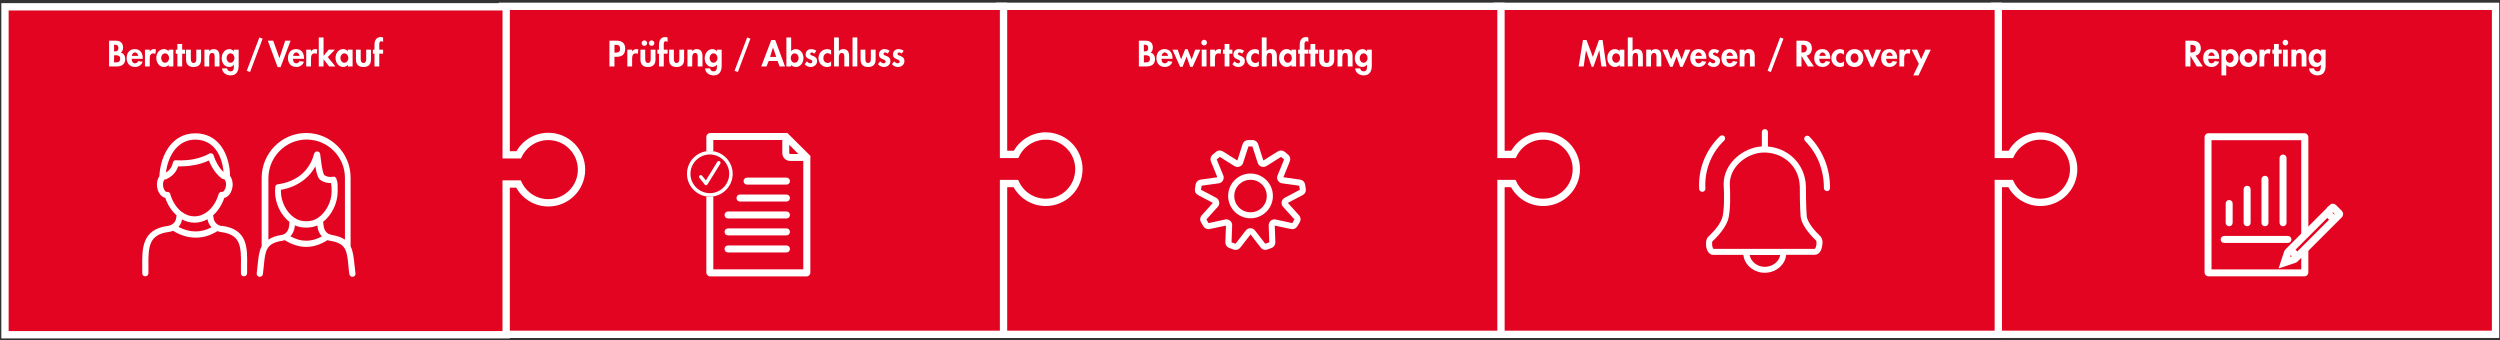 <?xml version="1.0" encoding="UTF-8"?>
<svg id="Ebene_1" xmlns="http://www.w3.org/2000/svg" version="1.1" viewBox="0 0 1024.33 139.31">
  <rect x="0" y="0" width="1024.33" height="139.31" fill="#333333" stroke="none"/>
  <!-- Generator: Adobe Illustrator 29.3.1, SVG Export Plug-In . SVG Version: 2.1.0 Build 151)  -->
  <defs>
    <style>
      .st0 {
        fill: #fff;
      }

      .st1 {
        stroke-linecap: round;
      }

      .st1, .st2, .st3 {
        stroke: #fff;
        stroke-miterlimit: 10;
        stroke-width: 3px;
      }

      .st1, .st3 {
        fill: #e30421;
      }

      .st2 {
        fill: none;
      }
    </style>
  </defs>
  <g id="Ebene_11" data-name="Ebene_1">
    <rect class="st3" x="817.16" y="2.6" width="205.35" height="134.38"/>
    <path class="st3" d="M836.04,55.73c-5.33,0-9.93,3.07-12.16,7.54h-5.11V2.6h-205.35v134.38h205.35v-61.77h5.03c2.2,4.56,6.85,7.71,12.25,7.71,7.51,0,13.6-6.09,13.6-13.6s-6.09-13.6-13.6-13.6h-.01Z"/>
    <path class="st3" d="M632.27,55.73c-5.33,0-9.93,3.07-12.16,7.54h-5.11V2.6h-205.35v134.38h205.35v-61.77h5.03c2.2,4.56,6.85,7.71,12.25,7.71,7.51,0,13.6-6.09,13.6-13.6s-6.09-13.6-13.6-13.6h-.01Z"/>
    <path class="st3" d="M428.45,55.73c-5.33,0-9.93,3.07-12.16,7.54h-5.11V2.6h-205.35v134.38h205.35v-61.77h5.03c2.2,4.56,6.85,7.71,12.25,7.71,7.51,0,13.6-6.09,13.6-13.6s-6.09-13.6-13.6-13.6h-.01Z"/>
    <path class="st3" d="M224.67,55.9c-5.33,0-9.93,3.07-12.16,7.54h-5.11V2.78H2.04v134.38h205.35v-61.77h5.03c2.2,4.56,6.85,7.71,12.25,7.71,7.51,0,13.6-6.09,13.6-13.6s-6.09-13.6-13.6-13.6Z"/>
  </g>
  <g id="Icons">
    <path class="st0" d="M145.64,111.99c-.17-1.19-.25-2.29-.38-3.35-.3-2.92-.55-5.59-1.61-7.71v-28.22c0-10.04-8.18-18.22-18.22-18.22s-18.22,8.26-18.22,18.43v27.96c-1.1,2.12-1.36,4.79-1.65,7.75-.08,1.06-.21,2.2-.38,3.35-.08.68.38,1.31,1.1,1.44h.17c.64,0,1.19-.47,1.27-1.1.17-1.23.25-2.33.38-3.43.59-6.14.89-9.24,7.63-10.25.34-.04.64-.13.93-.25,5.85,3.69,11.74,3.69,17.54,0,.3.13.64.17.93.25,6.74,1.02,7.03,4.11,7.63,10.25.08,1.1.21,2.25.38,3.43.08.68.72,1.19,1.44,1.1.68-.08,1.19-.72,1.1-1.44h-.04ZM119,96.82c.93-1.02,1.57-2.41,1.78-3.94v-.55c1.44.64,2.92.93,4.66.93s3.22-.3,4.58-.89l.08.55c.17,1.53.8,2.92,1.78,3.94-4.28,2.37-8.52,2.37-12.84,0,0,0-.04-.04-.04-.04ZM130.35,89.2h0c-1.48,1.02-2.88,1.44-4.87,1.44s-3.43-.42-4.96-1.48h0c-3.3-2.33-5.42-6.57-5.42-10.85s0-.34,0-.55c2.92-.47,8.3-1.99,12.24-6.82.72-.85,1.31-1.78,1.86-2.75.55,3.35,1.19,4.91,2.12,5.59,1.53,1.06,3.18,1.27,4.32,1.23.17,1.02.25,2.12.25,3.3,0,4.24-2.2,8.6-5.51,10.89h-.04,0ZM135.52,96.1c-.3-.04-.55-.13-.8-.25,0,0-.08,0-.13-.04-1.06-.55-1.82-1.78-1.99-3.18l-.21-1.74c3.64-2.88,5.97-7.71,5.97-12.54s-.17-3.47-.51-5c0-.17-.08-.3-.17-.42h0c-.13-.17-.25-.3-.42-.42h0c-.17-.08-.3-.13-.47-.13h-.3c-.47.13-2.12.38-3.6-.64-.3-.34-.93-1.74-1.57-7.5-.08-.89-.13-1.14-.17-1.31-.17-.55-.68-.89-1.23-.89h0c-.55,0-1.1.38-1.23.97-.59,2.41-1.69,4.53-3.18,6.4-3.86,4.7-9.36,5.8-11.57,6.06-.13,0-.21,0-.34.08-.21.08-.38.17-.51.34-.13.13-.21.3-.25.47,0,.13-.04.21-.04.34,0,.17,0,.38-.04.55,0,.38-.08.8-.08,1.19,0,4.83,2.33,9.66,5.93,12.5l-.17,1.78c-.17,1.44-.93,2.63-1.95,3.18-.04,0-.08.04-.17.08-.25.13-.51.21-.8.25-2.46.38-4.24,1.02-5.55,1.95v-25.12c0-8.77,7.08-15.89,15.68-15.89s15.68,7.03,15.68,15.68v25.33c-1.31-.89-3.14-1.57-5.59-1.95l-.21-.13h0Z"/>
    <path class="st0" d="M90.78,92.59c-1.69-.21-3.05-1.53-3.26-3.22v-.04l-.21-1.1c1.99-1.78,3.6-4.24,4.58-7.12.42-.08.8-.25,1.19-.55,1.1-.76,1.91-2.2,2.16-3.86.3-1.82-.13-3.52-.97-4.58-.17-8.81-4.58-17.5-14.23-17.5s-14.32,9.02-14.74,17.58c-.8,1.1-1.19,2.75-.93,4.49.25,1.65,1.06,3.09,2.16,3.86.38.25.76.42,1.19.55.97,2.84,2.58,5.34,4.62,7.12l-.17,1.19c-.13,1.02-.76,1.95-1.61,2.5-.13.04-.25.13-.38.21-.42.21-.85.34-1.31.42-10.8,1.4-10.68,9.28-10.59,16.9v2.5c0,.85.55,1.27,1.27,1.27s1.27-.55,1.27-1.27v-2.54c-.13-8.47.21-13.3,8.35-14.36.64-.08,1.19-.25,1.74-.47,3.01,1.86,6.14,2.8,9.28,2.8s6.06-.89,8.9-2.67c.47.17.93.3,1.44.38,8.05,1.02,8.35,5.76,8.18,14.02v2.84c0,.93.55,1.27,1.27,1.27s1.27-.55,1.27-1.27v-2.8c.13-7.5.3-15.25-10.38-16.61l-.04.04-.05.02ZM79.98,57.21c7.75,0,11.02,6.69,11.61,13.26-1.06-.97-2.03-2.25-2.84-3.86-.47-.89-.89-1.91-1.23-2.97,0-.04,0-.08-.04-.13-.04-.13-.13-.25-.25-.34-.13-.13-.3-.25-.47-.3-.17-.08-.34-.08-.55-.08-.13,0-.3.04-.42.13-.04,0-.08.04-.13.08-.55.34-1.78.93-3.64,1.53-3.69,1.19-7.37,1.27-9.87,1.14h-.38c-.17,0-.34.13-.47.21-.17.13-.3.3-.38.47-.04.08-.08.21-.08.34-.08.38-.3,1.06-.59,1.65-.59,1.14-1.48,1.91-2.25,2.33.85-6.82,4.74-13.47,12.03-13.47h-.05ZM69.81,79.54c-.17-.64-.8-1.02-1.44-.89-.13,0-.3-.04-.42-.13-.38-.3-.93-1.02-1.1-2.16-.21-1.27.13-2.29.51-2.71l.04-.04c.08-.08.17-.13.25-.13h.3c.13,0,.21-.04.34-.13,1.82-.85,3.3-2.2,4.15-3.86.21-.42.38-.85.55-1.31,2.63.04,6.19-.17,9.74-1.31,1.02-.34,1.99-.68,2.84-1.1.3.68.59,1.36.89,1.95,1.23,2.37,2.75,4.19,4.49,5.47.04,0,.13.08.17.13.08,0,.17.08.25.08h.38s.13.04.17.08l.13.13c.38.42.72,1.44.51,2.71-.17,1.14-.72,1.86-1.1,2.16-.13.08-.25.17-.42.13-.64-.13-1.27.25-1.44.89-.89,3.01-2.5,5.55-4.58,7.2h0c-1.61,1.27-3.47,1.95-5.34,1.95s-3.69-.64-5.3-1.91h-.04c-2.08-1.65-3.73-4.28-4.58-7.2h.05ZM73.11,93.01c.76-.85,1.31-1.91,1.48-3.09,1.61.89,3.35,1.31,5.17,1.31s3.6-.47,5.25-1.4c.21,1.27.8,2.41,1.65,3.3-4.36,2.33-9.07,2.25-13.51-.17l-.04.04h0Z"/>
    <path class="st0" d="M944.18,113.22h-39.28c-.9,0-1.62-.71-1.62-1.62v-55.39c0-.9.71-1.62,1.62-1.62h39.28c.9,0,1.62.71,1.62,1.62v55.39c0,.9-.71,1.62-1.62,1.62h0ZM906.13,110.37h36.77v-52.92h-36.77v52.92Z"/>
    <path class="st0" d="M937.44,99.54h-26.13c-.81,0-1.43-.62-1.43-1.43s.62-1.43,1.43-1.43h26.13c.81,0,1.43.62,1.43,1.43s-.62,1.43-1.43,1.43Z"/>
    <path class="st0" d="M913.36,92.7c-.81,0-1.43-.62-1.43-1.43v-7.89c0-.81.62-1.43,1.43-1.43s1.43.62,1.43,1.43v7.89c0,.81-.62,1.43-1.43,1.43Z"/>
    <path class="st0" d="M920.72,92.7c-.81,0-1.43-.62-1.43-1.43v-13.73c0-.81.62-1.43,1.43-1.43s1.43.62,1.43,1.43v13.73c0,.81-.62,1.43-1.43,1.43Z"/>
    <path class="st0" d="M928.03,92.7c-.81,0-1.43-.62-1.43-1.43v-17.81c0-.81.62-1.43,1.43-1.43s1.43.62,1.43,1.43v17.81c0,.81-.62,1.43-1.43,1.43Z"/>
    <path class="st0" d="M935.44,92.7c-.81,0-1.43-.62-1.43-1.43v-26.51c0-.81.62-1.43,1.43-1.43s1.43.62,1.43,1.43v26.51c0,.81-.62,1.43-1.43,1.43Z"/>
    <g>
      <path class="st1" d="M955.63,85.1l-18.05,18.05c-.14.14-.19.29-.29.43l-1.33,4.04h0l4.04-1.33c.14-.05.29-.14.43-.29l18.05-18.05c.14-.14.14-.33,0-.48l-2.42-2.42c-.14-.14-.33-.14-.48,0l.05.05Z"/>
      <line class="st2" x1="937.96" y1="101.87" x2="940.86" y2="104.72"/>
      <line class="st2" x1="953.11" y1="86.72" x2="955.96" y2="89.61"/>
    </g>
    <path class="st0" d="M322.52,54.5h-31.49c-.9,0-1.62.71-1.62,1.62v5.84c.48-.05.95-.1,1.43-.1s.95,0,1.43.1v-4.61h28.26v5.37c0,1.76,1.43,3.23,3.23,3.23h5.37v44.41h-36.86v-29.88c-.48.05-.95.1-1.43.1s-.95,0-1.43-.1v31.16c0,.86.71,1.62,1.62,1.62h39.38c.9,0,1.62-.71,1.62-1.62v-47.79l-9.41-9.36h-.1ZM323.76,63.1c-.19,0-.38-.19-.38-.38v-3.37l3.75,3.75h-3.37Z"/>
    <path class="st0" d="M322.24,75.64h-16.15c-.81,0-1.43-.62-1.43-1.43s.62-1.43,1.43-1.43h16.15c.81,0,1.43.62,1.43,1.43s-.62,1.43-1.43,1.43Z"/>
    <path class="st0" d="M322.24,82.57h-19.05c-.81,0-1.43-.62-1.43-1.43s.62-1.43,1.43-1.43h19.05c.81,0,1.43.62,1.43,1.43s-.62,1.43-1.43,1.43Z"/>
    <path class="st0" d="M322.24,89.51h-23.94c-.81,0-1.43-.62-1.43-1.43s.62-1.43,1.43-1.43h23.94c.81,0,1.43.62,1.43,1.43s-.62,1.43-1.43,1.43Z"/>
    <path class="st0" d="M322.24,96.44h-23.94c-.81,0-1.43-.62-1.43-1.43s.62-1.43,1.43-1.43h23.94c.81,0,1.43.62,1.43,1.43s-.62,1.43-1.43,1.43Z"/>
    <path class="st0" d="M322.24,103.43h-23.94c-.81,0-1.43-.62-1.43-1.43s.62-1.43,1.43-1.43h23.94c.81,0,1.43.62,1.43,1.43s-.62,1.43-1.43,1.43Z"/>
    <g>
      <path class="st0" d="M292.27,61.96c-.48-.05-.95-.1-1.43-.1s-.95,0-1.43.1c-4.51.71-7.93,4.56-7.93,9.26s3.47,8.55,7.93,9.26c.48.05.95.1,1.43.1s.95,0,1.43-.1c4.47-.71,7.93-4.56,7.93-9.26s-3.47-8.55-7.93-9.26ZM292.27,79.01c-.48.1-.95.14-1.43.14s-.95,0-1.43-.14c-3.71-.67-6.51-3.9-6.51-7.79s2.8-7.13,6.51-7.79c.48-.1.95-.14,1.43-.14s.95,0,1.43.14c3.71.67,6.51,3.9,6.51,7.79s-2.8,7.13-6.51,7.79Z"/>
      <path class="st0" d="M289.27,75.88c-.24,0-.43-.1-.57-.29l-2.14-2.71c-.24-.33-.19-.76.14-1,.29-.24.76-.19,1,.14l1.52,1.9,4.66-7.6c.19-.33.67-.43,1-.24s.43.67.24,1l-5.23,8.46c-.14.19-.33.33-.57.33h-.05,0Z"/>
    </g>
    <path class="st0" d="M518.45,102.38c-.71,0-1.42-.33-1.88-.92l-4.19-5.4-4.19,5.4c-.63.8-1.63,1.13-2.6.84-.67-.21-1.38-.46-2.05-.75-.92-.38-1.51-1.3-1.47-2.3l.25-6.82-6.7,1.42c-.96.21-1.97-.21-2.51-1.05-.38-.59-.75-1.21-1.09-1.84-.46-.88-.33-1.97.33-2.72l4.6-5.11-6.11-3.22c-.88-.46-1.38-1.42-1.26-2.39.08-.67.21-1.38.33-2.05.21-.96,1-1.72,2.01-1.88l6.87-.96-2.64-6.49c-.38-.92-.13-2.01.59-2.68.5-.46,1-.88,1.55-1.3.8-.63,1.88-.67,2.76-.13l5.94,3.73,2.14-6.7c.29-.96,1.17-1.63,2.18-1.67h2.01c1,.04,1.88.71,2.18,1.67l2.14,6.7,5.94-3.73c.84-.54,1.97-.46,2.76.13.54.42,1.05.84,1.55,1.3.75.67.96,1.76.59,2.68l-2.64,6.49,6.87.96c1,.13,1.8.88,2.01,1.88.13.67.25,1.38.33,2.05.13.96-.38,1.93-1.26,2.39l-6.11,3.22,4.6,5.11c.67.75.8,1.84.33,2.72-.33.63-.71,1.26-1.09,1.84-.54.84-1.55,1.26-2.51,1.05l-6.7-1.42.25,6.82c0,1-.54,1.93-1.47,2.3-.67.29-1.34.54-2.05.75-.21.08-.46.08-.71.08h.12ZM504.59,99.28c.54.21,1.09.42,1.63.59l4.23-5.44c.46-.59,1.13-.92,1.88-.92s1.42.33,1.88.92l4.23,5.44c.54-.17,1.09-.38,1.63-.59l-.25-6.91c0-.75.29-1.47.84-1.93.59-.46,1.3-.67,2.05-.5l6.78,1.47c.29-.5.59-1,.88-1.51l-4.65-5.15c-.5-.54-.71-1.3-.59-2.01s.59-1.34,1.26-1.72l6.2-3.27c-.08-.54-.17-1.13-.29-1.67l-6.95-.96c-.75-.08-1.38-.54-1.76-1.17s-.42-1.42-.13-2.09l2.68-6.53c-.42-.38-.84-.71-1.26-1.05l-5.99,3.77c-.63.38-1.38.46-2.09.21s-1.21-.8-1.47-1.51l-2.18-6.74h-1.63l-2.18,6.74c-.21.71-.75,1.26-1.47,1.51s-1.47.17-2.09-.21l-5.99-3.77c-.42.33-.84.71-1.26,1.05l2.68,6.53c.29.67.21,1.47-.13,2.09-.38.63-1,1.09-1.76,1.17l-6.95.96c-.13.54-.21,1.09-.29,1.67l6.2,3.27c.67.33,1.09.96,1.26,1.72.13.75-.08,1.47-.59,2.01l-4.65,5.15c.25.5.54,1,.88,1.51l6.78-1.47c.71-.17,1.47,0,2.05.5.59.46.88,1.17.84,1.93l-.25,6.91h-.04.03Z"/>
    <path class="st0" d="M512.38,89.44c-5.07,0-9.17-4.1-9.17-9.17s4.1-9.17,9.17-9.17,9.17,4.1,9.17,9.17-4.1,9.17-9.17,9.17ZM512.38,73.66c-3.68,0-6.66,2.97-6.66,6.66s2.97,6.66,6.66,6.66,6.66-2.97,6.66-6.66-2.97-6.66-6.66-6.66Z"/>
    <path class="st0" d="M745.83,96.73c-1.46-1.3-5.31-5.31-5.56-8.28-.29-3.55-.33-10.33-.33-12-.13-4.77-2.05-9.03-5.44-12.09-2.8-2.51-6.36-4.01-10.12-4.31v-5.9c0-.71-.54-1.25-1.25-1.25s-1.25.54-1.25,1.25v5.85h-.21c-7.44.54-15.43,6.9-15.43,15.39v.08c.29,4.85.25,11.42-.67,14.05-1.3,3.6-5.56,7.4-5.6,7.44-.79.71-.96,1.92-.96,2.8s0,.54,0,.71c.21,2.3,1.3,3.85,2.8,3.97h12.5c.17,1.63.88,3.18,2.05,4.43,1.63,1.76,4.01,2.84,6.48,2.89h.25c2.47,0,4.81-.96,6.48-2.63,1.34-1.3,2.13-2.97,2.3-4.73h11.58c2.59-.04,3.05-2.89,3.22-4.1.38-2.34-.75-3.47-.92-3.64l.08.04v.03ZM727.85,107.4c-1.25,1.25-3.05,1.97-4.89,1.92-1.8-.04-3.51-.79-4.68-2.09-.75-.79-1.21-1.76-1.38-2.76h12.5c-.17,1.09-.71,2.09-1.55,2.93ZM744.28,99.95c-.13.92-.38,1.97-.79,2.01h-41.44c-.08-.08-.21-.25-.29-.54-.13-.29-.21-.67-.25-1.13-.08-.75.04-1.25.13-1.42.5-.42,4.81-4.39,6.27-8.45,1.34-3.72,1-12.38.84-15.01,0-7.11,6.77-12.38,13.09-12.88,4.06-.29,8.07,1.05,11,3.68,2.89,2.59,4.47,6.15,4.6,10.25,0,1.63,0,8.53.33,12.17.38,4.43,5.81,9.41,6.31,9.91.08.08.29.5.17,1.42h.04-.01Z"/>
    <path class="st0" d="M697.45,78.58c-.67,0-1.21-.5-1.25-1.17-.21-3.81.33-7.53,1.63-11.08,1.46-3.97,3.85-7.61,6.9-10.54.5-.46,1.3-.46,1.76,0,.46.5.46,1.3,0,1.76-2.8,2.68-4.98,5.98-6.27,9.62-1.17,3.22-1.67,6.65-1.46,10.08,0,.71-.5,1.3-1.17,1.34h-.14Z"/>
    <path class="st0" d="M748.55,78.29h0c-.71,0-1.25-.59-1.25-1.25.04-3.64-.67-7.32-2.01-10.66-1.34-3.26-3.26-6.15-5.69-8.66-.5-.5-.46-1.3,0-1.76.5-.5,1.3-.46,1.76,0,2.68,2.72,4.77,5.9,6.23,9.45,1.51,3.64,2.26,7.69,2.22,11.67,0,.67-.59,1.25-1.25,1.25v-.04h0Z"/>
  </g>
  <g id="Text">
    <g>
      <path class="st0" d="M251.76,27.22h-2.06v-10.56h2.8c2.21,0,3.66.88,3.66,3.28,0,2.24-1.22,3.33-3.38,3.33h-1.02s0,3.95,0,3.95ZM251.76,21.56h.42c1.22,0,1.88-.27,1.88-1.64s-.78-1.55-1.93-1.55h-.36v3.19h-.01Z"/>
      <path class="st0" d="M259,21.06h.03c.39-.6.98-.94,1.71-.94.28,0,.56.07.81.17l-.24,1.82c-.24-.17-.52-.25-.81-.25-1.36,0-1.5,1.21-1.5,2.27v3.1h-1.96v-6.88h1.96v.71Z"/>
      <path class="st0" d="M264.37,20.35v3.73c0,.78.13,1.72,1.12,1.72s1.12-.94,1.12-1.72v-3.73h1.96v4.05c0,2-1.04,3.05-3.08,3.05s-3.08-1.05-3.08-3.05v-4.05s1.96,0,1.96,0ZM265.15,17.67c0,.62-.5,1.12-1.12,1.12s-1.12-.5-1.12-1.12.5-1.12,1.12-1.12,1.12.5,1.12,1.12ZM268.11,17.67c0,.62-.5,1.12-1.12,1.12s-1.12-.5-1.12-1.12.5-1.12,1.12-1.12,1.12.5,1.12,1.12Z"/>
      <path class="st0" d="M271.97,27.22h-1.96v-5.22h-.66v-1.65h.66v-2.02c0-1.68.7-3.15,2.59-3.15.32,0,.64.07.94.22v1.75c-.25-.13-.5-.24-.8-.24-.87,0-.77,1.13-.77,1.7v1.74h1.57v1.65h-1.57v5.22h0Z"/>
      <path class="st0" d="M276.1,20.35v3.73c0,.78.13,1.72,1.12,1.72s1.12-.94,1.12-1.72v-3.73h1.96v4.05c0,2-1.04,3.05-3.08,3.05s-3.08-1.05-3.08-3.05v-4.05s1.96,0,1.96,0Z"/>
      <path class="st0" d="M283.63,20.98h.03c.41-.62,1.09-.85,1.79-.85,1.85,0,2.38,1.3,2.38,2.9v4.2h-1.96v-3.64c0-.83.04-1.89-1.06-1.89-1.16,0-1.18,1.3-1.18,2.13v3.4h-1.96v-6.88h1.96v.63h0Z"/>
      <path class="st0" d="M295.7,26.8c0,2.24-.76,4.09-3.33,4.09-1.68,0-3.38-1.02-3.47-2.86h2.07c.1.73.62,1.21,1.36,1.21,1.39,0,1.42-1.22,1.42-2.26v-.45h-.03c-.42.56-1.15.91-1.88.91-2.02,0-3.1-1.77-3.1-3.61s1.15-3.71,3.19-3.71c.69,0,1.39.35,1.78.88h.03v-.66h1.96v6.46ZM293.98,23.79c0-.92-.62-1.93-1.62-1.93s-1.62,1.01-1.62,1.93.62,1.92,1.62,1.92,1.62-1,1.62-1.92Z"/>
      <path class="st0" d="M307.48,15.84l-5.15,13.66-1.36-.49,5.16-13.66,1.36.49h-.01Z"/>
      <path class="st0" d="M314.95,25l-.87,2.23h-2.17l4.12-10.84h1.6l4.01,10.84h-2.2l-.81-2.23h-3.68ZM316.73,19.48h-.03l-1.16,3.84h2.51l-1.32-3.84Z"/>
      <path class="st0" d="M322.2,15.35h1.96v5.63c.45-.53,1.18-.85,1.91-.85,1.95,0,3.14,1.82,3.14,3.63s-1.15,3.7-3.18,3.7c-.7,0-1.44-.31-1.83-.87h-.03v.64h-1.96v-11.88h-.01ZM327.22,23.78c0-.92-.62-1.92-1.62-1.92s-1.62,1-1.62,1.92.62,1.93,1.62,1.93,1.62-1.01,1.62-1.93Z"/>
      <path class="st0" d="M333.64,21.97c-.28-.27-.64-.48-1.04-.48-.32,0-.64.25-.64.59,0,.5.71.64,1.42.95.71.31,1.41.78,1.41,1.98,0,1.53-1.23,2.44-2.67,2.44-.92,0-1.82-.42-2.42-1.15l.9-1.16c.38.42.88.8,1.46.8.43,0,.78-.29.78-.74,0-.6-.69-.74-1.37-1.04-.69-.29-1.37-.7-1.37-1.81,0-1.29.9-2.23,2.18-2.23.73,0,1.65.22,2.21.71l-.84,1.13h0Z"/>
      <path class="st0" d="M340.53,22.45c-.42-.42-.84-.67-1.44-.67-1.11,0-1.74,1.04-1.74,2.04,0,1.08.69,1.98,1.81,1.98.53,0,1.02-.27,1.37-.66v1.89c-.53.29-1.09.42-1.7.42-2.03,0-3.47-1.67-3.47-3.64s1.5-3.68,3.57-3.68c.55,0,1.12.14,1.6.43v1.89Z"/>
      <path class="st0" d="M343.71,15.35v5.58h.03c.41-.56,1.09-.8,1.79-.8,1.85,0,2.38,1.3,2.38,2.9v4.2h-1.96v-3.64c0-.83.04-1.89-1.07-1.89s-1.18,1.3-1.18,2.13v3.4h-1.96v-11.88h1.97Z"/>
      <path class="st0" d="M351.27,27.22h-1.96v-11.88h1.96v11.88Z"/>
      <path class="st0" d="M354.57,20.35v3.73c0,.78.13,1.72,1.12,1.72s1.12-.94,1.12-1.72v-3.73h1.96v4.05c0,2-1.04,3.05-3.08,3.05s-3.08-1.05-3.08-3.05v-4.05s1.96,0,1.96,0Z"/>
      <path class="st0" d="M363.67,21.97c-.28-.27-.64-.48-1.04-.48-.32,0-.64.25-.64.59,0,.5.71.64,1.42.95.71.31,1.41.78,1.41,1.98,0,1.53-1.23,2.44-2.67,2.44-.92,0-1.82-.42-2.42-1.15l.9-1.16c.38.42.88.8,1.46.8.43,0,.78-.29.78-.74,0-.6-.69-.74-1.37-1.04-.69-.29-1.37-.7-1.37-1.81,0-1.29.9-2.23,2.18-2.23.73,0,1.65.22,2.21.71l-.84,1.13h0Z"/>
      <path class="st0" d="M369.41,21.97c-.28-.27-.64-.48-1.04-.48-.32,0-.64.25-.64.59,0,.5.71.64,1.42.95.71.31,1.42.78,1.42,1.98,0,1.53-1.23,2.44-2.68,2.44-.92,0-1.82-.42-2.42-1.15l.9-1.16c.38.42.88.8,1.46.8.43,0,.79-.29.79-.74,0-.6-.69-.74-1.37-1.04s-1.37-.7-1.37-1.81c0-1.29.9-2.23,2.19-2.23.73,0,1.65.22,2.21.71l-.84,1.13h-.03Z"/>
    </g>
    <g>
      <path class="st0" d="M655.29,20.67h-.03l-2.39,6.7h-.71l-2.31-6.7h-.03l-.94,6.56h-2.07l1.78-10.84h1.46l2.61,6.96,2.49-6.96h1.48l1.58,10.84h-2.07l-.84-6.56h0Z"/>
      <path class="st0" d="M665.55,27.22h-1.93v-.63h-.03c-.42.55-1.15.85-1.86.85-2.02,0-3.17-1.84-3.17-3.7s1.16-3.63,3.14-3.63c.71,0,1.44.31,1.92.87v-.64h1.93s0,6.88,0,6.88ZM663.81,23.78c0-.92-.63-1.92-1.64-1.92s-1.62,1-1.62,1.92.62,1.93,1.62,1.93,1.64-1.01,1.64-1.93Z"/>
      <path class="st0" d="M668.92,15.34v5.58h.03c.41-.56,1.09-.8,1.79-.8,1.85,0,2.38,1.3,2.38,2.9v4.2h-1.96v-3.64c0-.83.04-1.89-1.06-1.89-1.16,0-1.18,1.3-1.18,2.13v3.4h-1.96v-11.88s1.96,0,1.96,0Z"/>
      <path class="st0" d="M676.48,20.98h.03c.41-.62,1.09-.85,1.79-.85,1.85,0,2.38,1.3,2.38,2.9v4.2h-1.96v-3.64c0-.83.04-1.89-1.07-1.89s-1.18,1.3-1.18,2.13v3.4h-1.96v-6.88h1.96v.63h.01Z"/>
      <path class="st0" d="M684.7,24.31l1.68-4.19h.94l1.7,4.24,1.46-4.02h2.13l-3.19,7.02h-1l-1.47-4.19-1.64,4.19h-1.01l-3.17-7.02h2.14l1.43,3.96h0Z"/>
      <path class="st0" d="M694.62,24.1c0,.87.34,1.85,1.36,1.85.64,0,1.05-.39,1.32-.94l1.81.29c-.48,1.37-1.68,2.14-3.12,2.14-2.13,0-3.43-1.51-3.43-3.6s1.11-3.73,3.33-3.73,3.26,1.67,3.26,3.74v.24h-4.53ZM697.3,22.88c-.1-.7-.54-1.39-1.3-1.39s-1.22.67-1.32,1.39h2.62Z"/>
      <path class="st0" d="M703.58,21.97c-.28-.27-.64-.48-1.04-.48-.32,0-.64.25-.64.59,0,.5.71.64,1.42.95.71.31,1.42.78,1.42,1.98,0,1.53-1.23,2.44-2.68,2.44-.92,0-1.82-.42-2.42-1.15l.9-1.16c.38.42.88.8,1.46.8.43,0,.79-.29.79-.74,0-.6-.69-.74-1.37-1.04-.69-.29-1.37-.7-1.37-1.81,0-1.29.9-2.23,2.19-2.23.73,0,1.65.22,2.21.71l-.84,1.13h-.03Z"/>
      <path class="st0" d="M707.38,24.1c0,.87.34,1.85,1.36,1.85.64,0,1.05-.39,1.32-.94l1.81.29c-.48,1.37-1.68,2.14-3.12,2.14-2.13,0-3.43-1.51-3.43-3.6s1.11-3.73,3.33-3.73,3.26,1.67,3.26,3.74v.24h-4.53ZM710.05,22.88c-.1-.7-.54-1.39-1.3-1.39s-1.22.67-1.32,1.39h2.62Z"/>
      <path class="st0" d="M714.77,20.98h.03c.41-.62,1.09-.85,1.79-.85,1.85,0,2.38,1.3,2.38,2.9v4.2h-1.96v-3.64c0-.83.04-1.89-1.07-1.89s-1.18,1.3-1.18,2.13v3.4h-1.96v-6.88h1.96v.63h.01Z"/>
      <path class="st0" d="M730.74,15.84l-5.15,13.66-1.36-.49,5.15-13.66,1.36.49Z"/>
      <path class="st0" d="M743.21,27.22h-2.49l-2.56-4.26h-.03v4.26h-2.06v-10.56h2.79c2.09,0,3.53.92,3.53,3.18,0,1.34-.74,2.69-2.16,2.93,0,0,2.98,4.45,2.98,4.45ZM738.12,21.52h.27c1.13,0,1.93-.34,1.93-1.62s-.83-1.55-1.92-1.55h-.28v3.18h0Z"/>
      <path class="st0" d="M745.4,24.1c0,.87.34,1.85,1.36,1.85.64,0,1.05-.39,1.32-.94l1.81.29c-.48,1.37-1.68,2.14-3.12,2.14-2.13,0-3.43-1.51-3.43-3.6s1.11-3.73,3.33-3.73,3.26,1.67,3.26,3.74v.24h-4.53ZM748.07,22.88c-.1-.7-.55-1.39-1.3-1.39s-1.22.67-1.32,1.39h2.62Z"/>
      <path class="st0" d="M755.51,22.45c-.42-.42-.84-.67-1.44-.67-1.11,0-1.74,1.04-1.74,2.04,0,1.08.69,1.98,1.81,1.98.53,0,1.02-.27,1.37-.66v1.89c-.53.29-1.09.42-1.69.42-2.03,0-3.47-1.67-3.47-3.64s1.5-3.68,3.57-3.68c.55,0,1.12.14,1.6.43v1.89h-.01Z"/>
      <path class="st0" d="M763.48,23.79c0,2.13-1.46,3.66-3.62,3.66s-3.61-1.53-3.61-3.66,1.47-3.67,3.61-3.67,3.62,1.53,3.62,3.67ZM758.24,23.79c0,.92.62,1.92,1.62,1.92s1.62-1,1.62-1.92-.62-1.93-1.62-1.93-1.62.98-1.62,1.93Z"/>
      <path class="st0" d="M767.21,24.23l1.42-3.88h2.14l-3.17,7.02h-1.01l-3.15-7.02h2.16l1.61,3.88h0Z"/>
      <path class="st0" d="M772.81,24.1c0,.87.34,1.85,1.36,1.85.64,0,1.05-.39,1.32-.94l1.81.29c-.48,1.37-1.68,2.14-3.12,2.14-2.13,0-3.43-1.51-3.43-3.6s1.11-3.73,3.33-3.73,3.26,1.67,3.26,3.74v.24h-4.53ZM775.49,22.88c-.1-.7-.55-1.39-1.3-1.39s-1.22.67-1.32,1.39h2.62Z"/>
      <path class="st0" d="M780.2,21.06h.03c.39-.6.98-.94,1.71-.94.28,0,.56.07.81.17l-.24,1.82c-.24-.17-.52-.25-.81-.25-1.36,0-1.5,1.21-1.5,2.27v3.1h-1.96v-6.88h1.96v.71h0Z"/>
      <path class="st0" d="M783.27,20.35h2.23l1.64,3.91,1.77-3.91h2.18l-5,10.55h-2.16l2.27-4.72-2.93-5.83h0Z"/>
    </g>
    <g>
      <path class="st0" d="M902.57,27.22h-2.49l-2.56-4.26h-.03v4.26h-2.06v-10.56h2.79c2.09,0,3.53.92,3.53,3.18,0,1.34-.74,2.69-2.16,2.93,0,0,2.98,4.45,2.98,4.45ZM897.49,21.52h.27c1.13,0,1.93-.34,1.93-1.62s-.83-1.55-1.92-1.55h-.28v3.18h0Z"/>
      <path class="st0" d="M904.77,24.1c0,.87.34,1.85,1.36,1.85.64,0,1.05-.39,1.32-.94l1.81.29c-.48,1.37-1.68,2.14-3.12,2.14-2.13,0-3.43-1.51-3.43-3.6s1.11-3.73,3.33-3.73,3.26,1.67,3.26,3.74v.24h-4.53ZM907.44,22.88c-.1-.7-.55-1.39-1.3-1.39s-1.22.67-1.32,1.39h2.62Z"/>
      <path class="st0" d="M912.16,20.98c.45-.53,1.18-.85,1.9-.85,1.95,0,3.14,1.82,3.14,3.63s-1.15,3.7-3.18,3.7c-.7,0-1.44-.31-1.83-.87h-.03v4.31h-1.96v-10.55h1.96v.63ZM915.21,23.78c0-.92-.62-1.92-1.62-1.92s-1.62,1-1.62,1.92.62,1.93,1.62,1.93,1.62-1.01,1.62-1.93Z"/>
      <path class="st0" d="M924.86,23.79c0,2.13-1.46,3.66-3.61,3.66s-3.61-1.53-3.61-3.66,1.47-3.67,3.61-3.67,3.61,1.53,3.61,3.67ZM919.62,23.79c0,.92.62,1.92,1.62,1.92s1.62-1,1.62-1.92-.62-1.93-1.62-1.93-1.62.98-1.62,1.93Z"/>
      <path class="st0" d="M927.74,21.06h.03c.39-.6.98-.94,1.71-.94.28,0,.56.07.81.17l-.24,1.82c-.24-.17-.52-.25-.81-.25-1.36,0-1.5,1.21-1.5,2.27v3.1h-1.96v-6.88h1.96v.71h0Z"/>
      <path class="st0" d="M933.68,27.22h-1.96v-5.22h-.67v-1.65h.67v-2.33h1.96v2.33h1.2v1.65h-1.2v5.22Z"/>
      <path class="st0" d="M937.56,17.46c0,.64-.52,1.16-1.16,1.16s-1.16-.52-1.16-1.16.52-1.16,1.16-1.16,1.16.53,1.16,1.16ZM937.37,27.22h-1.96v-6.88h1.96s0,6.88,0,6.88Z"/>
      <path class="st0" d="M940.82,20.98h.03c.41-.62,1.09-.85,1.79-.85,1.85,0,2.38,1.3,2.38,2.9v4.2h-1.96v-3.64c0-.83.04-1.89-1.07-1.89s-1.18,1.3-1.18,2.13v3.4h-1.96v-6.88h1.96v.63h.01Z"/>
      <path class="st0" d="M952.89,26.8c0,2.24-.76,4.09-3.33,4.09-1.68,0-3.38-1.02-3.47-2.86h2.07c.1.73.62,1.21,1.36,1.21,1.39,0,1.41-1.22,1.41-2.26v-.45h-.03c-.42.56-1.15.91-1.88.91-2.02,0-3.1-1.77-3.1-3.61s1.15-3.71,3.19-3.71c.69,0,1.39.35,1.78.88h.03v-.66h1.96v6.46h0ZM951.16,23.79c0-.92-.62-1.93-1.62-1.93s-1.62,1.01-1.62,1.93.62,1.92,1.62,1.92,1.62-1,1.62-1.92Z"/>
    </g>
    <g>
      <path class="st0" d="M44.69,16.66h2.56c1.96,0,3.17.77,3.17,2.87,0,.76-.27,1.62-.92,2.04,1.25.22,1.81,1.49,1.81,2.65,0,2.07-1.46,3-3.38,3h-3.24v-10.56ZM46.75,21.06h.25c1.01,0,1.5-.29,1.5-1.39s-.62-1.36-1.48-1.36h-.27v2.75ZM46.75,25.57h.43c1.11,0,2.06-.14,2.06-1.51s-1.12-1.43-2.16-1.43h-.34v2.94h0Z"/>
      <path class="st0" d="M53.96,24.1c0,.87.34,1.85,1.36,1.85.64,0,1.05-.39,1.32-.94l1.81.29c-.48,1.37-1.68,2.14-3.12,2.14-2.13,0-3.43-1.51-3.43-3.6s1.11-3.73,3.33-3.73,3.26,1.67,3.26,3.74v.24h-4.53ZM56.63,22.88c-.1-.7-.55-1.39-1.3-1.39s-1.22.67-1.32,1.39h2.62Z"/>
      <path class="st0" d="M61.35,21.06h.03c.39-.6.98-.94,1.71-.94.28,0,.56.07.81.17l-.24,1.82c-.24-.17-.52-.25-.81-.25-1.36,0-1.5,1.21-1.5,2.27v3.1h-1.96v-6.88h1.96s0,.71,0,.71Z"/>
      <path class="st0" d="M71.03,27.22h-1.93v-.63h-.03c-.42.55-1.15.85-1.86.85-2.02,0-3.17-1.84-3.17-3.7s1.16-3.63,3.14-3.63c.71,0,1.44.31,1.92.87v-.64h1.93s0,6.88,0,6.88ZM69.29,23.78c0-.92-.63-1.92-1.64-1.92s-1.62,1-1.62,1.92.62,1.93,1.62,1.93,1.64-1.01,1.64-1.93Z"/>
      <path class="st0" d="M74.64,27.22h-1.96v-5.22h-.67v-1.65h.67v-2.33h1.96v2.33h1.2v1.65h-1.2v5.22Z"/>
      <path class="st0" d="M78.19,20.35v3.73c0,.78.13,1.72,1.12,1.72s1.12-.94,1.12-1.72v-3.73h1.96v4.05c0,2-1.04,3.05-3.08,3.05s-3.08-1.05-3.08-3.05v-4.05s1.96,0,1.96,0Z"/>
      <path class="st0" d="M85.72,20.98h.03c.41-.62,1.09-.85,1.79-.85,1.85,0,2.38,1.3,2.38,2.9v4.2h-1.96v-3.64c0-.83.04-1.89-1.06-1.89-1.16,0-1.18,1.3-1.18,2.13v3.4h-1.96v-6.88h1.96s0,.63,0,.63Z"/>
      <path class="st0" d="M97.79,26.8c0,2.24-.76,4.09-3.33,4.09-1.68,0-3.38-1.02-3.47-2.86h2.07c.1.73.62,1.21,1.36,1.21,1.39,0,1.42-1.22,1.42-2.26v-.45h-.03c-.42.56-1.15.91-1.88.91-2.02,0-3.1-1.77-3.1-3.61s1.15-3.71,3.19-3.71c.69,0,1.39.35,1.78.88h.03v-.66h1.96v6.46ZM96.07,23.79c0-.92-.62-1.93-1.62-1.93s-1.62,1.01-1.62,1.93.62,1.92,1.62,1.92,1.62-1,1.62-1.92Z"/>
      <path class="st0" d="M107.61,15.84l-5.15,13.66-1.36-.49,5.16-13.66,1.36.49h0Z"/>
      <path class="st0" d="M114.48,23.78h.03l2.35-7.12h2.21l-4.1,10.84h-1.21l-4.03-10.84h2.21s2.54,7.12,2.54,7.12Z"/>
      <path class="st0" d="M120.04,24.1c0,.87.34,1.85,1.36,1.85.64,0,1.05-.39,1.32-.94l1.81.29c-.48,1.37-1.68,2.14-3.12,2.14-2.13,0-3.43-1.51-3.43-3.6s1.11-3.73,3.33-3.73,3.26,1.67,3.26,3.74v.24h-4.53ZM122.71,22.88c-.1-.7-.55-1.39-1.3-1.39s-1.22.67-1.32,1.39h2.62Z"/>
      <path class="st0" d="M127.43,21.06h.03c.39-.6.98-.94,1.71-.94.28,0,.56.07.81.17l-.24,1.82c-.24-.17-.52-.25-.81-.25-1.36,0-1.5,1.21-1.5,2.27v3.1h-1.96v-6.88h1.96s0,.71,0,.71Z"/>
      <path class="st0" d="M132.57,22.87h.03l2.06-2.52h2.55l-2.9,3.03,3.12,3.85h-2.58l-2.25-2.93h-.03v2.93h-1.96v-11.88h1.96v7.52Z"/>
      <path class="st0" d="M144.47,27.22h-1.93v-.63h-.03c-.42.55-1.15.85-1.86.85-2.02,0-3.17-1.84-3.17-3.7s1.16-3.63,3.14-3.63c.71,0,1.44.31,1.92.87v-.64h1.93s0,6.88,0,6.88ZM142.73,23.78c0-.92-.63-1.92-1.64-1.92s-1.62,1-1.62,1.92.62,1.93,1.62,1.93,1.64-1.01,1.64-1.93Z"/>
      <path class="st0" d="M147.8,20.35v3.73c0,.78.13,1.72,1.12,1.72s1.12-.94,1.12-1.72v-3.73h1.96v4.05c0,2-1.04,3.05-3.08,3.05s-3.08-1.05-3.08-3.05v-4.05s1.96,0,1.96,0Z"/>
      <path class="st0" d="M155.4,27.22h-1.96v-5.22h-.66v-1.65h.66v-2.02c0-1.68.7-3.15,2.59-3.15.32,0,.64.07.94.22v1.75c-.25-.13-.5-.24-.8-.24-.87,0-.77,1.13-.77,1.7v1.74h1.57v1.65h-1.57v5.22h0Z"/>
    </g>
    <g>
      <path class="st0" d="M466.63,16.66h2.56c1.96,0,3.17.77,3.17,2.87,0,.76-.27,1.62-.92,2.04,1.25.22,1.81,1.49,1.81,2.65,0,2.07-1.46,3-3.38,3h-3.24v-10.56ZM468.69,21.06h.25c1.01,0,1.5-.29,1.5-1.39s-.62-1.36-1.49-1.36h-.27v2.75h0ZM468.69,25.57h.43c1.11,0,2.06-.14,2.06-1.51s-1.12-1.43-2.16-1.43h-.34v2.94h.01Z"/>
      <path class="st0" d="M475.89,24.1c0,.87.34,1.85,1.36,1.85.64,0,1.05-.39,1.32-.94l1.81.29c-.48,1.37-1.68,2.14-3.12,2.14-2.13,0-3.43-1.51-3.43-3.6s1.11-3.73,3.33-3.73,3.26,1.67,3.26,3.74v.24h-4.53ZM478.57,22.88c-.1-.7-.55-1.39-1.3-1.39s-1.22.67-1.32,1.39h2.62Z"/>
      <path class="st0" d="M483.94,24.31l1.68-4.19h.94l1.7,4.24,1.46-4.02h2.13l-3.19,7.02h-1l-1.47-4.19-1.64,4.19h-1.01l-3.17-7.02h2.14l1.43,3.96h0Z"/>
      <path class="st0" d="M494.53,17.46c0,.64-.52,1.16-1.16,1.16s-1.16-.52-1.16-1.16.52-1.16,1.16-1.16,1.16.53,1.16,1.16ZM494.35,27.22h-1.96v-6.88h1.96s0,6.88,0,6.88Z"/>
      <path class="st0" d="M497.79,21.06h.03c.39-.6.98-.94,1.71-.94.28,0,.56.07.81.17l-.24,1.82c-.24-.17-.52-.25-.81-.25-1.36,0-1.5,1.21-1.5,2.27v3.1h-1.96v-6.88h1.96v.71Z"/>
      <path class="st0" d="M503.73,27.22h-1.96v-5.22h-.67v-1.65h.67v-2.33h1.96v2.33h1.21v1.65h-1.21v5.22Z"/>
      <path class="st0" d="M508.89,21.97c-.28-.27-.64-.48-1.04-.48-.32,0-.64.25-.64.59,0,.5.71.64,1.42.95.71.31,1.42.78,1.42,1.98,0,1.53-1.23,2.44-2.68,2.44-.92,0-1.82-.42-2.42-1.15l.9-1.16c.38.42.88.8,1.46.8.43,0,.79-.29.79-.74,0-.6-.69-.74-1.37-1.04s-1.37-.7-1.37-1.81c0-1.29.9-2.23,2.19-2.23.73,0,1.65.22,2.21.71l-.84,1.13h-.03Z"/>
      <path class="st0" d="M515.78,22.45c-.42-.42-.84-.67-1.44-.67-1.11,0-1.74,1.04-1.74,2.04,0,1.08.69,1.98,1.81,1.98.53,0,1.02-.27,1.37-.66v1.89c-.53.29-1.09.42-1.69.42-2.03,0-3.47-1.67-3.47-3.64s1.5-3.68,3.57-3.68c.55,0,1.12.14,1.6.43v1.89h0Z"/>
      <path class="st0" d="M518.96,15.34v5.58h.03c.41-.56,1.09-.8,1.79-.8,1.85,0,2.38,1.3,2.38,2.9v4.2h-1.96v-3.64c0-.83.04-1.89-1.06-1.89-1.16,0-1.18,1.3-1.18,2.13v3.4h-1.96v-11.88s1.96,0,1.96,0Z"/>
      <path class="st0" d="M531.06,27.22h-1.93v-.63h-.03c-.42.55-1.15.85-1.86.85-2.02,0-3.17-1.84-3.17-3.7s1.16-3.63,3.14-3.63c.71,0,1.44.31,1.92.87v-.64h1.93s0,6.88,0,6.88ZM529.32,23.78c0-.92-.63-1.92-1.64-1.92s-1.62,1-1.62,1.92.62,1.93,1.62,1.93,1.64-1.01,1.64-1.93Z"/>
      <path class="st0" d="M534.5,27.22h-1.96v-5.22h-.66v-1.65h.66v-2.02c0-1.68.7-3.15,2.59-3.15.32,0,.64.07.94.22v1.75c-.25-.13-.5-.24-.8-.24-.87,0-.77,1.13-.77,1.7v1.74h1.57v1.65h-1.57s0,5.22,0,5.22Z"/>
      <path class="st0" d="M538.91,27.22h-1.96v-5.22h-.67v-1.65h.67v-2.33h1.96v2.33h1.21v1.65h-1.21v5.22Z"/>
      <path class="st0" d="M542.46,20.35v3.73c0,.78.13,1.72,1.12,1.72s1.12-.94,1.12-1.72v-3.73h1.96v4.05c0,2-1.04,3.05-3.08,3.05s-3.08-1.05-3.08-3.05v-4.05s1.96,0,1.96,0Z"/>
      <path class="st0" d="M549.99,20.98h.03c.41-.62,1.09-.85,1.79-.85,1.85,0,2.38,1.3,2.38,2.9v4.2h-1.96v-3.64c0-.83.04-1.89-1.06-1.89-1.16,0-1.18,1.3-1.18,2.13v3.4h-1.96v-6.88h1.96s0,.63,0,.63Z"/>
      <path class="st0" d="M562.07,26.8c0,2.24-.76,4.09-3.33,4.09-1.68,0-3.38-1.02-3.47-2.86h2.07c.1.73.62,1.21,1.36,1.21,1.39,0,1.42-1.22,1.42-2.26v-.45h-.03c-.42.56-1.15.91-1.88.91-2.02,0-3.1-1.77-3.1-3.61s1.15-3.71,3.19-3.71c.69,0,1.39.35,1.78.88h.03v-.66h1.96v6.46h0ZM560.34,23.79c0-.92-.62-1.93-1.62-1.93s-1.62,1.01-1.62,1.93.62,1.92,1.62,1.92,1.62-1,1.62-1.92Z"/>
    </g>
  </g>
</svg>
